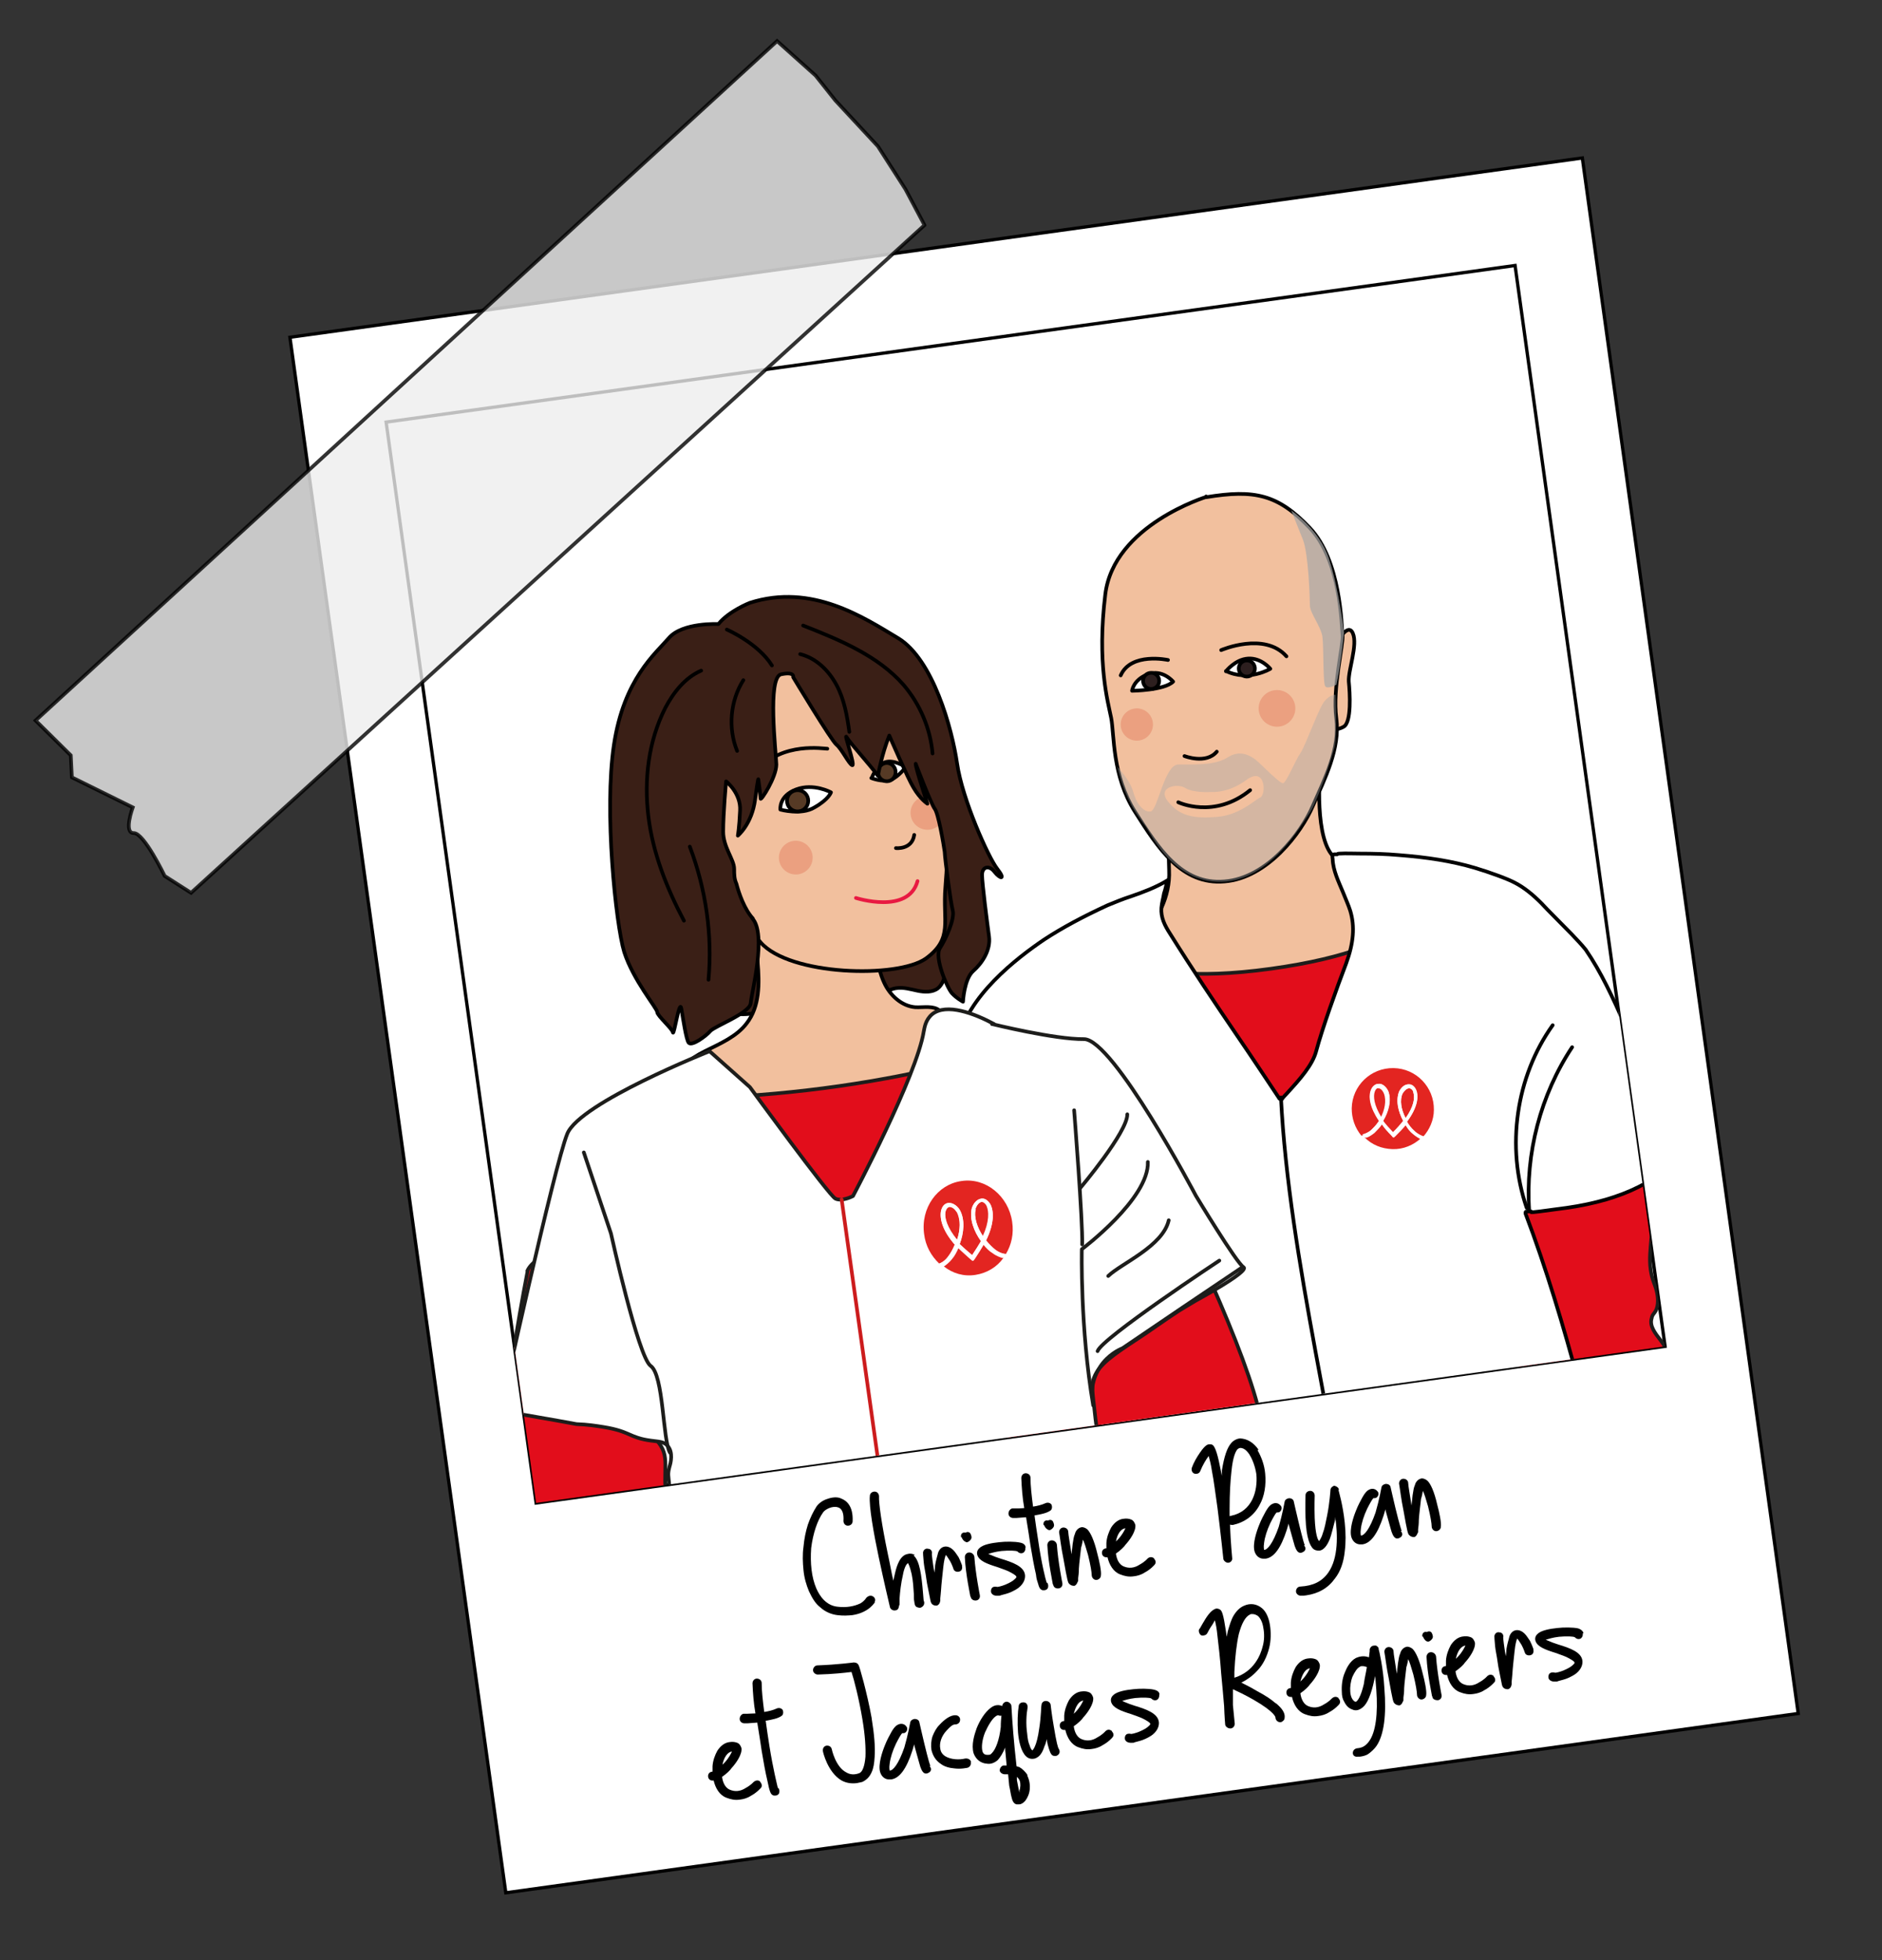 <?xml version="1.0" encoding="UTF-8"?>
<svg id="Calque_1" xmlns="http://www.w3.org/2000/svg" version="1.1" xmlns:xlink="http://www.w3.org/1999/xlink" viewBox="0 0 513.2 534.6">
  <rect x="0" y="0" width="513.2" height="534.6" fill="#333333" stroke="none"/>
  <!-- Generator: Adobe Illustrator 29.3.1, SVG Export Plug-In . SVG Version: 2.1.0 Build 151)  -->
  <defs>
    <style>
      .st0 {
        opacity: .7;
      }

      .st0, .st1, .st2, .st3 {
        isolation: isolate;
      }

      .st0, .st3 {
        fill: #a8a8a8;
      }

      .st4 {
        stroke: #e81a42;
      }

      .st4, .st5, .st6, .st7, .st8, .st9, .st10, .st11, .st12, .st13, .st14 {
        stroke-linecap: round;
        stroke-linejoin: round;
      }

      .st4, .st6, .st15, .st16, .st8, .st11 {
        fill: none;
      }

      .st5 {
        fill: #2d1f1f;
      }

      .st5, .st17, .st16, .st7, .st1, .st8, .st10, .st18, .st12, .st13 {
        stroke: #000;
      }

      .st19, .st17, .st7, .st9, .st18 {
        fill: #fff;
      }

      .st6, .st9, .st14 {
        stroke: #1d1d1b;
      }

      .st17, .st1 {
        stroke-miterlimit: 10;
      }

      .st16, .st18 {
        stroke-miterlimit: 10;
        stroke-width: .9px;
      }

      .st1 {
        fill: #ededed;
        opacity: .8;
      }

      .st10 {
        fill: #563a25;
      }

      .st2 {
        fill: #e48163;
        opacity: .5;
      }

      .st11 {
        stroke: #cc1c1d;
      }

      .st12 {
        fill: #f2c09e;
      }

      .st13 {
        fill: #3a1f16;
      }

      .st20 {
        clip-path: url(#clippath);
      }

      .st14 {
        fill: #e20d1b;
      }

      .st21 {
        fill: #e32521;
      }

      .st3 {
        opacity: .4;
      }
    </style>
    <clipPath id="clippath">
      <rect class="st15" x="124.4" y="92.2" width="310.8" height="297.6" transform="translate(-30.6 40.9) rotate(-7.9)"/>
    </clipPath>
  </defs>
  <g id="Calque_11" data-name="Calque_1">
    <g id="Calque_12" data-name="Calque_1">
      <g id="Calque_13" data-name="Calque_1">
        <g id="Calque_14" data-name="Calque_1">
          <g id="Calque_15" data-name="Calque_1">
            <g>
              <rect class="st18" x="106.9" y="65.3" width="355.8" height="428.3" transform="translate(-35.8 42) rotate(-7.9)"/>
              <rect class="st16" x="124.4" y="92.2" width="310.8" height="297.6" transform="translate(-30.6 40.9) rotate(-7.9)"/>
            </g>
            <path class="st1" d="M252.1,61.4L52.1,243.5l-7.2-4.6s-5.6-11.7-8.4-11.7c-2.9.1-.3-7-.3-7l-16.6-8.2-.3-6-9.6-9.5L211.9,11.2l10.5,9.4,5.4,6.8,11.6,12.5,7.5,11.7,5.2,9.8Z"/>
          </g>
        </g>
      </g>
    </g>
    <g class="st20">
      <g id="Paul">
        <g>
          <g>
            <g>
              <path class="st12" d="M360.1,208.2s-1.9,18.4,2.9,24.7c4.8,6.2,23.6,10.5,23.6,10.5,0,0,5.9,12.4.6,21.1-5.2,8.7-44,41.6-56.6,23-12.5-18.5-26.6-25.6-26.6-25.6,0,0,15.5-9.7,14.8-24.6-.5-14.9-.3-28.4-.3-28.4l41.6-.6h0Z"/>
              <g>
                <path class="st12" d="M364.3,175.7s3.2-6.2,4.6-3c1.4,3.2-1.3,10.1-1.1,13.2.3,3,.8,11.1-1.4,12.3-2.2,1.3-4,.3-4,.3l1.7-22.7h.1Z"/>
                <path class="st12" d="M329,135.5s-25.3,7.7-27.6,26.6c-2.3,18.8.7,29.2,1.6,33.7.9,4.6.2,15.7,6.5,25.6,6.3,9.9,12.7,20,24.4,19,11.7-.9,21-13.3,24.1-20.6,3.2-7.3,7.5-15.6,6.4-23.9s2-20.2,1.7-22.7c-.3-2.5-.4-20.3-9-29.3s-14.9-10.5-28.2-8.3v-.2Z"/>
                <path class="st8" d="M323,206.2s5.9,2.3,8.8-1.2"/>
                <path class="st8" d="M321.3,218.8s9.8,4.7,19.6-3.3"/>
                <path class="st8" d="M333,177.3s11.8-5.1,17.8,1.7"/>
                <path class="st8" d="M318.5,180s-10.1-2.2-12.9,4.2"/>
                <path class="st7" d="M334.3,183.1s2.5-3.3,6.1-3.5,6,2.8,6,2.8c0,0-5.9,3.6-12.1.6h0Z"/>
                <path class="st7" d="M319.9,185.9s-2.9-3.5-6.9-2-4.3,4.5-4.3,4.5c0,0,8.8-.1,11.2-2.5Z"/>
                <circle class="st5" cx="340.1" cy="182.1" r="2.2" transform="translate(-21.9 48.7) rotate(-7.9)"/>
                <circle class="st5" cx="313.9" cy="185.7" r="2.2"/>
                <circle class="st2" cx="310" cy="197.6" r="4.4"/>
                <circle class="st2" cx="348.3" cy="193" r="5" transform="translate(-23.3 49.9) rotate(-7.9)"/>
                <path class="st3" d="M364.1,189.5s-1.3-.2-2.9,1.7-5.2,12.2-6.6,14.2c-1.4,2-3.8,8-4.7,8.2s-6.1-5.3-7.5-6.4c-1.6-1.2-4.3-2.8-7.7-.6s-9.6,1.9-13.3,1.9c-3.8-.2-5.7,12.4-7.6,12.8-2.1.3-4-2.3-4.8-5.4-.9-3.2-4.3-6.8-4.3-6.8,2.1,9.4,6.2,14.3,7.6,16.2,1.5,1.9,7.4,15.5,20.8,15.2,13.4-.3,22-16,23.9-18.6,1.9-2.5,6.1-14.7,6.9-18.1.8-3.2.3-14.1.3-14.1v-.3ZM343.6,217.5c-1.7.9-5.8,4.9-11.9,5.3-6.3.5-10.1-.3-13.2-4.2s2.5-5.1,4.7-3.7,6.9,1.1,6.9,1.1h.6c1.4,0,5-.2,9.2-3.3,5.2-3.8,5.4,3.9,3.8,4.8Z"/>
                <path class="st0" d="M364.3,186.8s-2.2,1.2-2.9.4c-.7-.7-.4-10.9-.8-13.6s-3.4-6.5-3.4-8.4-.4-14.2-1.9-18c-1.5-3.7-3.2-8-3.2-8,0,0,7.6,5,10.3,13.2,2.7,8.2,4.1,20.1,4.1,20.1,0,0-.6,5.7-1,8-.3,2.8-1.1,6.3-1.1,6.3h0Z"/>
              </g>
            </g>
            <g>
              <path class="st14" d="M448.8,323.1c.8,4.8,1.6,9.7,1.5,14.5-.2,2.8-.6,5.7-.2,8.6s1.1,3.8,1.6,5.7c.5,1.9.6,4.1-.2,5.6-.3.6-1,1.1-1.1,2-.7,2.1,1,4.2,2.4,6,1.9,2.4,3.2,5.6,2.7,8.6-.4,2.9-2.6,5.3-1.7,8.1.3,1.1,1,2.1.7,3-.3.9-1.1,1-1.8,1.4-1.2.7-1.7,2.6-1.6,4.4.2,1.8.9,3.4,1.6,5.1.2.5.4,1.2.4,1.9,0,1-.8,1.6-1.2,2.4-.9,1.4-1.1,3.2-1.3,5.1-1.2,10.7-3.8,21-7.7,30.3-3.5-30.2-41.9-73.1-44.4-103.5-.3-4.2,17.5-3.6,18.6-7.4.7-2.2,7.6.9,8.9-.8,5.1-7,12.4-6.8,23.2-.7l-.3-.2Z"/>
              <path class="st14" d="M258.8,354c1.4,4.7,2.7,9.4,5.1,13.7,1.3,2.5,3.1,4.9,3.9,7.6.5,1.9.5,3.9,1.1,5.7.3,1.9,1.2,3.9,2.7,5,.6.5,1.4.7,1.9,1.3,1.5,1.5.9,4.2.5,6.4-.6,2.9-.4,6.5,1.2,8.9,1.7,2.3,4.6,3.7,5.1,6.6.2,1.1,0,2.2.7,3,.6.6,1.5.4,2.2.4,1.4,0,2.7,1.6,3.4,3.3.6,1.6.8,3.4.9,5.2,0,.7.2,1.2.4,1.9.5.9,1.4,1.1,2.2,1.5,1.4.8,2.4,2.5,3.4,4,5.8,9.2,12.6,17.2,20.3,23.8-10.2-28.7,5.4-84.2-5.7-112.6-1.5-4-17.2,4.5-20,1.7-1.6-1.7-6.4,4.1-8.3,3.1-7.6-4-14.1-.6-21.1,9.5l.3-.2Z"/>
              <path class="st14" d="M298.1,255.1s5.2,15.1,48.5,9.1c43.3-6,41.6-20.3,41.6-20.3l-34.6,88-55.6-76.7h0Z"/>
              <path class="st17" d="M382.4,521.7c-17.5,2.4-35.1,2.1-52.2-.9-6.6-1.2-14-3.1-18.6-8.5-1.5-4.8-2.8-10-4-15.3-4.3-21.1-4.9-43-5.4-64.2v-4.5c-.4-11.6-.7-22.9-1.8-34.4l-.4-2.9c-.7-10-1.7-21.4-5.3-30.7,0-.1-.2-.3-.3-.4h-.3q-.1,0-.3,0c-1.7,1.2-4.2,2-7.5,2.4h0c-3.4.5-7.1.4-10,.4-6.3,0-12.3-.9-18.1-2.8-.6-.2-1.2-.4-1.5-.8-.2-.4-.3-.8-.2-1.5l-.6-15.3c-.2-4.5-.4-9.1-.2-13.6.3-7.9,1.5-16.1,2.6-22.5.5-3.3.9-6.7,1.3-10,.4-4.1.9-8.4,1.7-12.3,2.4-12.1,15.8-22.5,23.5-27.7,4.9-3.2,10.5-6.2,17.2-9.3,2-.8,4.1-1.7,6.3-2.4,3.5-1.2,6.9-2.5,9.9-4.3-.1,1.1-.4,2.3-.8,3.5-.2,1.3-.6,2.5-.7,3.9-.2,2.6.9,4.8,2.4,7.1,6,9.6,12.3,19,18.5,28.1,3.7,5.4,7.4,11,11.2,16.7,0,.1.2.3.5.2h.3c.5-.7,1.1-1.2,1.6-1.8,3.2-3.5,6.7-7.4,7.7-11.2,1.7-6.3,5.5-16.9,8.2-24,2-5.5,2.4-10,1.1-14.3-.5-1.6-1.3-3.3-2-5.1-1.2-2.9-2.7-5.9-2.8-9-.2-1.2.1-1.3.4-1.3h.8c.3-.2.4-.2.7-.2,1.8-.1,3.6,0,5.5,0,3.8,0,7.2.1,10.6.4,7.7.6,14.4,1.6,20.8,3.5,2,.6,4.1,1.3,6,2s4.4,1.6,6.7,3.1c2.6,1.7,4.9,3.9,7,6.2l6.7,6.8c1.3,1.4,2.6,2.7,3.8,4.2,4.2,6.1,7.4,13.1,10.5,20.1,1.2,2.5,2.2,5,3.4,7.4l1.2,2.6c3.8,8,7.7,16.3,11.8,24.3-6,8.4-16.7,13.8-32,16-15.3,2.1-7,.8-10.9,1h0c-.1,0-.3,0-.4.2,0,0,0,.3,0,.4,11.1,29.3,19.3,64.2,26.6,95.2l1,4.5c2.1,8.8,4,17.8,5.9,26.5v.3c2.5,11.6,5.1,23.6,5.4,35.6-21,15.1-46.2,25-72.9,28.7l.3-.2Z"/>
              <path class="st8" d="M283.7,304.3c1.1,8,9.1,12.9,13.1,19.8,3.7,6.5,3.8,14.5,3.8,22.1"/>
              <path class="st8" d="M294.9,314.2c3.8,4.2,6.8,9.3,8.3,15,1.5,5.7,1.1,11.8-1.7,16.8"/>
              <path class="st8" d="M423.4,279.6c-10,14-12.8,33.2-7.1,49.8"/>
              <path class="st8" d="M428.7,285.6c-8.6,13-12.8,29-11.7,44.7"/>
              <path class="st8" d="M349.3,299.3c2.2,44,15.9,94.7,21.1,138.5,2.3,19.6,3.5,39.4,8.4,58.4,2.1,8.3,4.9,16.3,5.7,24.7"/>
              <path class="st8" d="M295.5,348.2c1.7-.2,3.3-.5,5-.7s.7,0,1.1-.4.5-.6.3-1"/>
            </g>
          </g>
          <g id="Logo_Médiprix_2022_réseaux_sociaux">
            <g>
              <path class="st19" d="M392.4,302.6c-.2,6.8-5.7,12.2-12.6,12.1-6.8-.2-12.2-5.7-12.1-12.6.2-6.8,5.7-12.2,12.6-12.1,6.8.2,12.2,5.7,12.1,12.6"/>
              <path class="st21" d="M385.4,297.9c0-.7-.6-1-1.1-1.1-.6,0-1.3.5-1.8,1.4-.9,1.9-.4,4.4.8,6.8,2.2-3.1,2.6-5.6,2.1-7"/>
              <path class="st21" d="M383.1,306.8c-.8,1-1.8,2.1-2.9,3.1l-.4.3-.3-.4c-1.1-1.1-2.1-2.2-2.8-3.3-.7.9-1.3,1.7-2.1,2.4-.9.7-1.7,1.1-2.5,1.3,2,2,4.6,3.1,7.6,3.2s5.7-1.1,7.7-2.9c-.7-.3-1.5-.8-2.3-1.5-.6-.6-1.3-1.5-2-2.4"/>
              <path class="st21" d="M377.6,298.2c-.4-.9-1-1.4-1.6-1.5s0,0,0,0c-.6,0-.9.4-1.1,1-.5,1.3-.2,3.8,1.8,7,1.2-2.3,1.9-4.7,1-6.7"/>
              <path class="st21" d="M376,305.7c-2.5-3.7-2.9-6.6-2.2-8.4.4-1,1.2-1.7,2-1.7,1.1-.2,2.1.7,2.7,2h0c1.1,2.5,0,5.6-1.4,8.1.7,1,1.5,2,2.7,3.1,1.1-1,2-2.1,2.8-3.1-1.3-2.5-2-5.6-1.1-8h0c.7-1.4,1.7-2.1,2.8-1.9.8,0,1.6.8,1.9,1.8.7,1.7.1,4.8-2.6,8.4.5.9,1.2,1.8,2,2.5,1,.8,1.9,1.3,2.5,1.5,1.7-1.9,2.9-4.5,2.9-7.3.1-6.2-4.8-11.3-11-11.4s-11.3,4.8-11.4,11c0,2.8.9,5.3,2.6,7.4.7,0,1.6-.5,2.5-1.3.7-.7,1.5-1.5,2.1-2.4"/>
              <path class="st19" d="M388.2,309.9c-.6-.2-1.6-.6-2.5-1.5-.8-.7-1.5-1.6-2-2.5,2.7-3.6,3.2-6.5,2.6-8.4-.4-1.1-1.1-1.7-1.9-1.8-1-.1-2,.6-2.8,1.9h0c-1.1,2.5-.4,5.5,1.1,8.1-.7.9-1.7,1.9-2.8,3.1-1-1.1-2-2.1-2.7-3.1,1.5-2.5,2.3-5.5,1.4-8.1h0c-.6-1.3-1.7-2.1-2.7-2s-1.7.7-2,1.7c-.7,1.8-.3,4.7,2.2,8.4-.6.9-1.3,1.7-2.1,2.4-.9.8-1.9,1.1-2.5,1.3.2.3.5.6.8.9.7,0,1.6-.6,2.5-1.3.7-.7,1.5-1.5,2.1-2.4.8,1,1.7,2.1,2.8,3.3l.3.4.4-.3c1.1-1.1,2.1-2.1,2.9-3.1.5.9,1.2,1.8,2,2.4.8.7,1.7,1.2,2.3,1.5.2-.3.5-.5.9-.8M376.5,304.8c-2.1-3.2-2.3-5.7-1.8-7,.2-.6.7-1.1,1.1-1h0c.6,0,1.2.5,1.6,1.5.7,1.9.2,4.5-1,6.7M382.5,298.2c.6-.9,1.2-1.4,1.8-1.4.4,0,.9.4,1.1,1.1.5,1.5.1,3.9-2.1,7-1.2-2.2-1.7-4.8-.8-6.8"/>
            </g>
          </g>
        </g>
      </g>
      <g>
        <path class="st13" d="M228.4,272.5c3.2.2,6.6.9,9.7-.2,2.2-.8,4-2.5,6.3-2.8,1.9-.3,3.9.3,5.8.7s4.1.5,5.6-.7c1.3-1.1,1.8-2.9,2.2-4.6,1.8-8,3.6-16.2,3.1-24.4-.3-3.9-1.2-8-4-10.7-2.8-2.8-7-3.6-11-4.1-9.3-1.2-18.8-1.2-28.2-.2-6,.6-12.5,1.9-16.8,6.1-3.1,3-4.8,7.1-5.8,11.2-2.3,8.9-2,18.2.4,27.1s1.1,5.4,3.8,6.3c3.8,1.2,9.3-.5,13-1.3s10.5-2.5,16-2.3Z"/>
        <path class="st14" d="M143.9,346.5c-6.2,32-10.8,69.4-6.4,76.7,1.1,1.7,25.9-6.3,27.8-6.1.8,0,1.7-.2,2.4-.6,4-1.5,8-3.4,11.6-5.5.8-.4,1.6-.9,1.9-1.7.5-.8.5-1.7.3-2.6-.6-8.2,1.7-10.6-4.5-15.9-6.2-5.3,22.9-59.4,19.1-59.3-2.1,0-47.8,5-52.3,15.1h.1Z"/>
        <path class="st14" d="M317,321.8c14.7,29.1,29.4,63.8,27.1,72-.6,1.9-26.6,1-28.4,1.7-.8.3-1.7.2-2.5,0-4.3-.4-8.6-1.1-12.6-2.2-.9-.2-1.7-.5-2.3-1.1-.6-.6-.9-1.6-1-2.4-1.7-8-4.6-9.7,0-16.5,1.6-2.6-38.2-50.9-34.6-51.9,2-.6,47.4-8.3,54.5.3h-.1Z"/>
        <g>
          <g>
            <path class="st12" d="M196.5,318.2c.9.6,2,1,3,1.3,7.6,3,16.1,2.9,24,1.1,8.7-1.9,16.9-5.6,24-10.9,2.5-1.9,4.9-4.1,6.6-6.7,2-2.9,2.9-6.4,3.7-9.8,1.2-5.2,2.3-11-.2-15.8-.4-.6-.7-1.3-1.4-1.8-1.7-1.4-4.3-.8-6.6-.9-3.7-.3-6.9-3.2-8.5-6.7-2.2-4.7-1.9-9.3-2.1-14.3-.4-4.7-.9-9.3-1.1-13.9-5.8,5.4-13.4,8.7-21,9.1-2.5,0-9.2-1.2-10.9,1.1s.4,9.6.6,12.4c.5,5.8.6,12.1-3,16.7-2.7,3.6-7.2,5.5-11.4,7.6s-8.3,5.2-9.2,9.7c-.4,1.9-.2,3.8.2,5.7,1.7,6.9,6.8,12.5,13.2,15.8h.2Z"/>
            <g>
              <path class="st12" d="M216.3,179.9s-18.2,9.1-20.3,29.6c-1.9,20.6,3.5,38.4,11.4,47.5,7.9,9.1,37.4,9.9,45.1,4.4,7.5-5.5,4.5-10.2,5.3-19.5.8-9.4,1.1-25-2.1-31.1-3.2-6.1-5.4-32.4-39.5-30.8h.1Z"/>
              <path class="st8" d="M244.3,231.3s4.4.5,5-3.6"/>
              <path class="st4" d="M233.4,244.9s14.3,4.6,16.8-4.6"/>
              <path class="st8" d="M225.6,204.2c-1,0-12.2-1.9-18.8,5.7"/>
              <path class="st8" d="M236.8,201.1s6-3.9,10.8-2.9"/>
              <path class="st7" d="M226.6,216.1s-4.7-2.6-9.5-.8c-4.8,1.8-4.3,5.5-4.3,5.5,0,0,5.7,1.6,9.3-.6,3.9-2.2,4.5-4.1,4.5-4.1Z"/>
              <path class="st7" d="M237.7,212.2s1.2-3.4,3.6-4.3,5.7,1.3,5.7,1.3c0,0-1.9,2.6-4.1,3.5-2.3.7-5.3-.5-5.3-.5h.1Z"/>
              <circle class="st10" cx="217.5" cy="218.4" r="2.9"/>
              <ellipse class="st10" cx="241.9" cy="210.4" rx="2.4" ry="2.5" transform="translate(-1.9 2.3) rotate(-.5)"/>
              <circle class="st2" cx="217" cy="233.9" r="4.6"/>
              <circle class="st2" cx="252.9" cy="221.7" r="4.6"/>
              <path class="st13" d="M205.1,250.4c4.1,4.3-.2,20.5-.4,23.2s-9.9,6.3-11,7.6-5,4.2-5.9,3.2c-.7-.9-1.5-6.4-2-9.3-.5-2.9-2,7.4-2.3,6.5-.1-1-4.3-4.6-4.3-5.6s-6.5-8.6-9-16.4c-2.3-7.7-5.5-38.4-2.8-56.4,2.7-18,11.3-24.9,15-29.2s13.5-3.8,13.5-3.8c2.9-3.6,8.6-5.8,8.6-5.8,16.9-5.4,31,4,40.5,9.7,9.4,5.8,14.6,24.5,16,34.2s8.5,25.5,10.9,28.6c2.5,3.2.8,2.8-.7.9-1.4-1.9-3.4-1.5-3.4.8s1.4,13.1,1.9,16.8c.5,3.7-1.9,7.3-4.3,9.4-2.5,2.2-2.8,8.4-2.8,8.4,0,0-1.7-.9-3-2.3s-4.9-9.8-3.3-12.3,4.1-7.9,3.5-10.3-2.1-13.7-2.2-16c-.3-2.1-1.7-10.4-2.7-11.7s-5.2-12.3-5.2-12.3c-.1,1,3.2,10.9,3.2,10.9,0,0-2-1.3-3.8-4.4-1.4-2.2-6.6-14.2-6.6-14.2-2.1,5.2-3.1,11-3.1,11-2.2-3.1-7.5-8.8-8.5-10.5s2.4,7.8,1.5,7.6c-.9-.3-2.9-4.5-4.3-5.6s-11.8-18.4-11.8-18.4c0,0,.5-1.6-3.3-.8s-1.4,21.1-1.3,24.6c0,3.5-4.3,10.1-4.3,9.3s-.6-5.2-.6-5.2c0,0,0-1.3-.9,5.5-.9,6.7-4.7,9.8-4.7,9.8,0,0,.4-2.2.6-6.8.3-4.8-3.8-8-3.8-8,0,0-.8,8.7-.8,13.7,0,4.3,3,7.6,3,10.2,0,1.4,0,2.7.6,4,.7,2.7,2.2,7,4.5,9.5h0Z"/>
              <path class="st8" d="M198.2,171.7s8.5,3.7,12.3,9.8"/>
              <path class="st8" d="M202.7,185.5c-3.6,5.7-4.2,13.1-1.7,19.3"/>
              <path class="st8" d="M191.2,182.9c-4.4,1.9-7.6,6-9.8,10.2-4.6,9.1-5.8,19.5-4.6,29.5s5,19.6,9.7,28.5"/>
              <path class="st8" d="M188.1,230.9c4.4,11.6,6.2,24.1,5.1,36.3"/>
              <path class="st8" d="M218.2,178.4c4.4,1.1,7.8,4.5,9.9,8.4s2.9,8.4,3.5,12.8"/>
              <path class="st8" d="M219,170.6c9.9,3.9,20.4,8.2,27.4,16.2,4.5,5.3,7.3,11.9,7.9,18.7"/>
            </g>
          </g>
          <path class="st14" d="M275.7,286c5.1,17.5,6.4,36.1,3.8,54.2-.6,4-1.5,8.2-4,11.5-2.7,3.6-7.1,5.8-11.2,7.3-14.6,5.7-30.7,7.5-46.4,6.5-8.8-.6-17.7-2.3-25.4-6.8-13-7.6-20.3-22.6-22.9-37.4-1.2-6.4-2.7-19.7,5.4-21.8,8.1-2.1,10.1.1,14.3,0,6-.1,11.9-.4,17.8-.9,23.2-1.8,46.3-6,68.5-12.6h0Z"/>
        </g>
        <g>
          <path class="st9" d="M270.6,279.3s17,4.2,25,4.1c8,0,30.5,42.7,30.5,42.7,0,0,11.1,18.4,13,19.5,1.8,1.1-13,9.1-13,9.1l-4.5,2.7c-4.9,3.2-8.4,5.8-10.9,7.4-7.3,4.8-11,7.3-12.4,11-.5,1.3-.6,2.6,0,7.4,1.1,10.8,2.6,16.5,2.6,16.5,5,18.9,10.3,41.9,10.4,42.2l3.9,2-1.3,6.5s14,40.3,12.7,41.9c-1.3,1.6-1.3,11.8-.3,13.2,1.1,1.5-2.2,2-4.6,2.9-2.4.9,3.4-16.6-1.7-34,0,0,2.8,29.9.6,37.8-2.3,7.8-13.5,7.6-13.5,7.6l-47,4.3s-6.5-33.9-7.4-34c-.9-.2,2,32.3,2,32.3,0,0-31.2,23.4-64.1,13.8l-1.6-2.4s-5.8,1.7-5.8-8.6c0,0,3-4.4-.2-11.3-3.2-7-2.2-4.9-2.2-4.9,0,0-1.4,12.4.6,14.2,2,2,3.6,11.7-3.5,1.3,0,0-.8-24.2.2-26.5.9-1.8-.3-9.2-1-18.9-.7-9.9-1.7-18.4-2.5-25,.5-.6,1-1.7,1.7-2.9.2-.5.6-1.1.9-1.8,3.3-7.6,4.8-26.6,4.8-26.6,1.7-22-.6-18.4.6-22.9.3-.9,1-3.8-.5-5.5-1-1.3-2.6-1.2-4.6-1.5-6-.8-5.5-2.5-12.9-3.7-1.9-.3-4.3-.7-7.4-.8-6.9-1.3-13.8-2.4-20.7-3.7,0,0,14.7-67,18.2-75.5s38.8-22.5,38.8-22.5l11,9.8s21.5,29.5,23.3,30.4,4.8-.7,4.8-.7c0,0,17.3-32.6,19.3-44.9.2-.9.4-3.1,2.3-4.7,3.9-3.1,11.5-.2,16.9,2.7h-.6Z"/>
          <path class="st6" d="M159.2,314.3l7.4,22.1s7.4,33.6,10.8,36.1c3.6,2.4,3.3,20.4,5.3,23.7"/>
          <path class="st6" d="M292.9,302.8s2.4,30.5,2.2,36.6"/>
          <path class="st6" d="M294.5,324.1s13-15.4,12.9-20.2"/>
          <path class="st6" d="M313,316.9c.4,10-18,23.8-18,23.8,0,0-.5,21.4,3.1,42.6"/>
          <path class="st6" d="M302.2,348c3.5-3.4,14.9-8.1,16.5-15.2"/>
          <path class="st6" d="M297.8,379.2c.1-1.3.4-3.8,2.3-6.6,2.1-3.1,5-4.5,6-4.9,10.9-7.4,21.8-14.8,32.7-22.1"/>
          <path class="st6" d="M332.5,343.8s-32.1,21.2-33.2,24.7"/>
          <g>
            <path class="st21" d="M269.1,328.9c-.4-.6-.9-1.1-1.4-1.1s-1.3.7-1.7,1.9c-.5,2.3.4,5.1,2,7.4,1.8-3.9,1.7-6.8,1-8.3"/>
            <path class="st21" d="M268.3,339.4c-.7,1.2-1.6,2.6-2.5,4l-.4.5-.5-.4c-1.4-1.1-2.5-2.2-3.5-3.2-.5,1.2-1.1,2.3-1.8,3.1-.7.9-1.6,1.6-2.2,2,2.4,1.9,5.4,2.8,8.6,2.3s5.9-2.2,7.6-4.6c-.7-.2-1.8-.6-2.7-1.3-.8-.6-1.7-1.4-2.6-2.4"/>
            <path class="st21" d="M260.9,330.4c-.7-.9-1.3-1.5-2-1.4s0,0,0,0c-.6,0-.9.5-1.1,1.4-.3,1.7.5,4.4,3.2,7.7.9-2.8,1-5.8,0-7.7"/>
            <path class="st21" d="M260.4,339.5c-3.3-3.7-4.2-7-3.8-9.2.3-1.2,1-2.1,1.9-2.2s2.3.4,3.2,1.8h0c1.5,2.7,1.2,6.3,0,9.4,1,1,2,2,3.4,3,.9-1.4,1.7-2.6,2.4-3.8-1.9-2.7-3.2-6-2.5-8.9h0c.5-1.6,1.5-2.6,2.6-2.7s1.9.6,2.5,1.6c1,2,1,5.3-1.2,9.8.8,1,1.7,1.9,2.6,2.6,1.1.8,2.3,1.1,2.8,1.1,1.5-2.5,2.2-5.5,1.7-8.8-1-7-7.2-12.1-13.8-11.1-6.6.9-11.2,7.4-10.2,14.5.4,3.2,1.9,5.9,4.1,8,.7-.2,1.6-.8,2.4-1.9.7-.9,1.3-2,1.8-3.2"/>
            <path class="st19" d="M274.3,342c-.7,0-1.7-.3-2.8-1.1-.9-.7-1.8-1.6-2.6-2.6,2.2-4.5,2.1-7.9,1.2-9.8-.6-1-1.5-1.8-2.5-1.6s-2.1,1-2.6,2.6h0c-.7,3,.6,6.4,2.5,9-.7,1.2-1.5,2.5-2.4,3.8-1.3-1.1-2.4-2.1-3.4-3,1.1-3.1,1.5-6.7,0-9.3h0c-.9-1.4-2.1-2.1-3.2-1.9s-1.7,1.1-1.9,2.2c-.4,2.2.5,5.4,3.8,9.2-.5,1.2-1.1,2.3-1.8,3.2-.8,1.1-1.9,1.7-2.4,1.9.3.2.6.6,1,.8.6-.4,1.5-1.1,2.2-2,.6-.8,1.3-1.9,1.8-3.1,1,1,2.3,2.1,3.5,3.2l.5.4.4-.5c1.1-1.4,1.9-2.8,2.5-4,.8,1,1.7,1.9,2.6,2.4.9.7,2,1.1,2.7,1.3.2-.3.5-.6.7-1.1M261,338.3c-2.8-3.3-3.5-6.1-3.2-7.7.2-.7.5-1.3,1.1-1.4h0c.7,0,1.3.4,2,1.4,1.1,2.1,1,5.1,0,7.7M266,329.7c.4-1.2,1-1.8,1.7-1.9s1,.3,1.4,1.1c.8,1.6.8,4.4-1,8.3-1.6-2.4-2.6-5.3-2-7.4"/>
          </g>
          <line class="st11" x1="229.5" y1="327.1" x2="252.3" y2="490.2"/>
        </g>
      </g>
    </g>
  </g>
  <g>
    <path d="M238.7,436.8c-.1.1-1.6,3-6.3,3.7-1.2.1-2.4.2-4,0-1.7-.2-3.4-.9-4.8-2.2-1.3-1-2.2-2.6-3-4.3-.7-1.7-1.3-3.6-1.5-5.8-.2-2-.3-4.2,0-6.3.2-2.2.6-4.2,1.2-6.1.7-2,1.5-3.6,2.4-5,.6-.8,1.6-1.6,2.9-2,1.4-.5,2.8-.6,3.8-.1,1.3.5,3.3,1.9,3.1,6.2,0,.7-.6,1.2-1.3,1.2s-1.2-.6-1.2-1.3c.1-1.5-.1-3.3-1.5-3.7-1.4-.5-3.4.5-4,1.3-1.6,2.2-2.8,5.8-3.3,9.8-.3,4.1.1,8,1.4,11,.9,2.1,2.7,4.7,5.8,5,2.4.3,4.5-.1,6.2-.9,1.2-.7,1.6-1.5,1.6-1.5,1.4-1.5,3.1.2,2.2,1.2Z"/>
    <path d="M249.1,424.2c1.7,1.4,2.2,5.5,2.6,10.3.1.8.1,1.7.2,2.1.2.3.2.9-.1,1.3s-.6.5-.9.6c-.3,0-.6-.1-.9-.2-.6-.3-.6-1-.7-1.6-.1-.5-.1-1-.1-1.9-.1-1.5-.2-3.6-.6-5.5-.5-2.2-.9-2.8-1-3-.1.1-.3.2-.6.7-.3.6-.6,1.4-.8,2.6-.5,2.1-.8,4.7-.9,6.4v1.6c-.1.2-.1.3-.2.6-.1.9-.8,1-1,1-.5.1-1.2-.2-1.4-.8-.2-.8-1.7-7.2-3.1-13.8-1.3-6.1-2.7-13.9-2.4-16.6,0-.7.6-1.2,1.3-1.2s1.2.6,1.2,1.3c-.1,1.7.7,7.6,2.4,15.7.6,2.7,1,5.2,1.5,7.3l.5-2.2c.5-2.1,1.4-4.8,3.5-5.1.7-.2,1.4,0,1.9.3Z"/>
    <path d="M262.3,427c.2.7,0,1.4-.7,1.6-.6.2-1.4,0-1.6-.7,0,0-.3-1-.9-2.1-.6-.9-.9-1.5-1.2-1.7-.2.5-.5,1.5-.7,3.5s-.5,4.4-.6,6.2c-.1.8-.1,1.5-.2,2.1v.7c-.1.7-.5,1.2-1,1.3h-.1c-.3,0-.8-.1-1-.3-.3-.2-.5-.6-.6-1.2l-.3-1.5c-.2-1.2-.6-2.7-.8-4.3-.2-1.6-.6-3.3-.7-4.4-.2-2-.2-2.6-.2-2.8.1-.7.7-1.2,1.4-1,.7,0,1.2.7,1,1.4,0,.3.2,2.2.7,5.1.1-.7.2-1.4.2-2,.2-1.3.5-2.2.7-3,.1-.6.6-1.9,1.9-2.1.8-.1,1.6.2,2.4,1,.5.5.9,1.2,1.4,1.9.5,1,1,2.4,1,2.4Z"/>
    <path d="M262.1,419.3c-.2-.6.1-1.2.6-1.3.2-.1.3,0,.6,0,.5-.3,1-.2,1.3.2.3.6.5,1.2.1,1.7-.2.3-.6.6-.9.7h-.3c-.2-.1-.9-.3-1.3-1.4ZM264.6,435.4c0-.2-1.3-6.1-1.5-10.7,0-.7.5-1.3,1.2-1.3s1.3.5,1.4,1.2c.3,4.5,1.5,10.5,1.5,10.5.1.7-.3,1.3-1,1.4h0c-.7.1-1.4-.3-1.5-1Z"/>
    <path d="M279.6,422.1c.1.7-.3,1.4-.9,1.5-.5.1-.9-.1-1.3-.5-.5-.2-2.1-.3-4.3-.1-1.7.2-3,.6-3.6.8l.7.3c.7.3,1.7.7,2.7,1,3.3,1,6.3,2.1,6.6,4.4.1.8-.1,2.2-1.7,3.5-1.2.9-2.7,1.5-3.5,1.7-.6.2-1.3.3-1.7.5h-.2c-.3,0-1.6.2-2.1-.8-.2-.6,0-1.4.6-1.6.3-.1.8-.1,1,0,.3,0,1.2-.2,2.2-.6,1.2-.5,2.1-1,2.7-1.6s.3-.5.3-.7c0,0-.1-.3-1.4-1-1-.6-2.4-1-3.7-1.5-2.9-.9-5-1.7-5.5-3.3-.2-.7,0-1.4.6-1.9,1-1,3.5-1.4,5.4-1.6,1.7-.2,4.2-.2,5.6.1,1.2.2,1.5.8,1.6,1.3Z"/>
    <path d="M285.6,431.7c.2.3.3.7.2,1.2-.1.5-.6.8-1,.8h-.5c-.8-.2-1-1-1.2-1.7-.2-.6-.5-1.4-.6-2.6-.5-2.1-1-4.9-1.5-7.9-.2-1.6-.7-4.5-1.2-7.7l-2.7.2h-.8c-.7,0-1.3-.5-1.3-1.2s.5-1.3,1-1.4h.9c.6,0,1.4,0,2.4-.1-.5-2.8-.7-5.7-.8-8.2,0-.7.5-1.3,1.2-1.3s1.3.5,1.3,1.2c0,2.1.3,4.8.7,7.9,1.3-.2,2.4-.5,3.3-.9.6-.3,1.3-.2,1.7.3.3.6.2,1.4-.3,1.7-1,.7-2.6,1-4.3,1.3.3,2.1.6,4.4,1,6.8.9,6.3,2,10.6,2.3,11.5Z"/>
    <path d="M284.6,416c-.2-.6.1-1.2.6-1.3.2-.1.3,0,.6,0,.5-.3,1-.2,1.3.2.3.6.5,1.2.1,1.7-.2.3-.6.6-.9.7h-.3c-.2-.1-.9-.3-1.3-1.4ZM287.1,432.1c0-.2-1.3-6.1-1.5-10.7,0-.7.5-1.3,1.2-1.3s1.3.5,1.4,1.2c.3,4.5,1.5,10.5,1.5,10.5.1.7-.3,1.3-1,1.4h0c-.8.1-1.4-.3-1.5-1Z"/>
    <path d="M299.2,423.6c.6,2.2,1.2,5.1,1,6.1,0,.7-.7,1.2-1.3,1.2s-1.2-.6-1.2-1.3-.3-2.7-1-5.5c-.6-2.1-1-3.4-1.4-4.2-.1.5-.2,1.3-.5,2.2-.2,1.9-.5,4-.6,5.7,0,1-.1,2-.2,2.6v.8c-.2.2-.3,1-1,1.3h-.2c-.3,0-.8-.1-1.2-.5s-.5-.6-1.6-6.8c-.6-2.8-1-6.3-1.2-7.3,0-.7.5-1.3,1.2-1.3s1.3.5,1.3,1.2.5,3.3.9,6.1l.3-2.8c.2-1.2.3-2.1.6-2.7.1-.5.6-1.7,1.9-1.9.3,0,.9.1,1.5.6.9.9,1.9,3.1,2.7,6.5Z"/>
    <path d="M314.7,425.1c.5.5.6,1.2.1,1.7,0,0-1,1.2-2.7,2.1-.9.6-2,.9-2.9,1-1.3.2-2.4,0-3.7-.5-1.9-.7-3-2.6-3.5-4.7h-.1c-.7.1-1.3-.3-1.4-1s.3-1.3,1-1.4c.1,0,.2,0,.2-.1v-1.4c.1-1.6.7-3.1,1.3-4.2.9-1.4,2.1-2.3,3.5-2.4.7-.1,1.4,0,1.9.2.6.2,1,.8,1.2,1.5.2,1.7-1.5,4.1-2.7,5.4-.3.5-1.4,1.6-2.6,2.4.2,1.6.9,3,2.1,3.5,1.4.6,2.9.5,4.4-.5,1.3-.7,2-1.5,2-1.5.5-.6,1.3-.7,1.9-.2ZM304.3,420.4l.6-.6c1.2-1.3,1.7-2.4,2-3-1.2.1-2.2,1.5-2.6,3.6Z"/>
    <path d="M342.9,395.5c1,1.7,1.9,4,2.1,6.4.3,3.1-.2,6.2-1.5,8.5-1.5,2.9-4.1,4.8-7.3,5.5-.2,0-.6,0-.8-.1.2,5.1.6,9,.6,9.1.1.6-.3,1.2-1,1.3h0c-.6.1-1.3-.5-1.4-1,0,0-.7-6.8-1.6-13.9-.6-4.1-1-7.5-1.5-10-.3-2.1-.7-3.4-.9-4.2-.7.9-1.6,2.4-2.3,4.1-.2.6-.9.9-1.6.7-.6-.2-.9-.9-.7-1.6.5-1.4,1.3-2.8,2.2-4.1,1.5-2.2,2.2-2.3,2.6-2.3s.7,0,1,.3,1,1.2,1.9,5.9l.5,2.4v-1.5c.6-3.7,1.4-6.2,2.6-7.5.8-.9,1.9-1.2,2.4-1.2,2,.1,3.7,1.2,5,3.1ZM340.8,396.8c-.5-.7-1.4-2-2.7-1.9h0c-.1,0-.3.1-.6.3-.5.5-1.3,2-1.7,6.1-.3,2.7-.5,6.1-.5,10.1s0,1.4.1,2.1c.1-.1.2-.1.3-.1,5.8-1.2,7.3-6.8,6.9-11.3-.3-2-1-4-1.9-5.4Z"/>
    <path d="M355.6,421.5c.5.5.5,1.2,0,1.6s-1.2.6-1.7.1c-.3-.3-.7-.8-1.2-2.8-.3-1-.7-2.6-1.2-4.3,0-.2-.1-.3-.1-.6l-.5,1.7c-1.6,5-3.5,7.6-5.8,7.9h-.3c-1.3.1-2.3-.7-2.7-2-.6-2.1.6-5.6,1.3-7.3.5-1.3,1.2-2.6,1.7-3.5.9-1.6,1.5-2,2-2.2.7-.3,1.5-.2,2.1.5.5.5.3,1.3-.2,1.7-.2.2-.6.2-.9.2-.3.3-.9,1.3-1.7,2.9-.9,1.9-1.5,3.8-1.7,5.4-.2,1.3,0,1.7,0,1.9h0c.9,0,2.4-1.7,4-6.3,1-3.4,1.6-6.8,1.6-6.8.1-.6.6-.9,1.2-1,.6,0,1.2.3,1.3.9,0,0,.6,2.7,1.3,5.6,1.2,5,1.6,6.2,1.7,6.3Z"/>
    <path d="M365,406.4c0,.1,1.2,4,1.7,8.9.3,2.8.3,5.5,0,7.8-.3,3-1.2,5.5-2.6,7.3-1.9,2.7-4.5,4.2-7.9,4.7-.5.1-.9.1-1.5.1s-1.3-.5-1.3-1.2.5-1.3,1.2-1.3c3.5-.2,5.9-1.4,7.6-3.8,2.8-4,2.6-10.4,1.9-15.2v.7c-.6,2.2-1,4.1-1.5,5.4-.3.7-1.2,2.9-2.8,3.1h-.2c-.5,0-1.2-.1-1.7-.7s-1.7-2.3-1.9-8.3c-.1-3.1,0-5.9,0-6.1,0-.7.6-1.2,1.3-1.2s1.2.6,1.2,1.3c0,0-.1,3,0,6.1.2,4.5.8,5.9,1.2,6.3.1-.2.6-.7,1-2.1.5-1.3.8-2.9,1.2-4.9.7-3.5.9-6.9.9-6.9,0-.6.5-1,1-1.2.6.1,1.2.5,1.3,1Z"/>
    <path d="M382,417.6c.5.5.5,1.2,0,1.6s-1.2.6-1.7.1c-.3-.3-.7-.8-1.2-2.8-.3-1-.7-2.6-1.2-4.3,0-.2-.1-.3-.1-.6l-.5,1.7c-1.6,5-3.5,7.6-5.8,7.9h-.3c-1.3.1-2.3-.7-2.7-2-.6-2.1.6-5.6,1.3-7.3.5-1.3,1.2-2.6,1.7-3.5.9-1.6,1.5-2,2-2.2.7-.3,1.5-.2,2.1.5.5.5.3,1.3-.2,1.7-.2.2-.6.2-.9.2-.3.3-.9,1.3-1.7,2.9-.9,1.9-1.5,3.8-1.7,5.4-.2,1.3,0,1.7,0,1.9h0c.9,0,2.4-1.7,4-6.3,1-3.4,1.6-6.8,1.6-6.8.1-.6.6-.9,1.2-1,.6,0,1.2.3,1.3.9,0,0,.6,2.7,1.3,5.6,1.2,5,1.7,6.2,1.7,6.3Z"/>
    <path d="M391.9,410.3c.6,2.2,1.2,5.1,1,6.1,0,.7-.7,1.2-1.3,1.2s-1.2-.6-1.2-1.3-.3-2.7-1-5.5c-.6-2.1-1-3.4-1.4-4.2-.1.5-.2,1.3-.5,2.2-.2,1.9-.5,4-.6,5.7,0,1-.1,2-.2,2.6v.8c-.2.2-.3,1-1,1.3h-.2c-.3,0-.8-.1-1.2-.5s-.5-.6-1.6-6.8c-.6-2.8-1-6.3-1.2-7.3,0-.7.5-1.3,1.2-1.3s1.3.5,1.3,1.2.5,3.3.9,6.1l.3-2.8c.2-1.2.3-2.1.6-2.7.1-.5.6-1.7,1.9-1.9.3,0,.9.1,1.5.6.9.8,1.9,3,2.7,6.5Z"/>
    <path d="M207.3,486c.5.5.6,1.3.1,1.7,0,0-1,1.2-2.7,2.1-.9.6-2,.9-2.9,1-1.3.2-2.4,0-3.7-.5-1.9-.7-3-2.6-3.5-4.7h-.1c-.7.1-1.3-.3-1.4-1-.1-.7.3-1.3,1-1.4.1,0,.2,0,.2-.1v-1.4c.1-1.6.7-3.1,1.3-4.2.9-1.4,2.1-2.3,3.5-2.4.7-.1,1.4,0,1.9.2.6.2,1,.8,1.2,1.5.2,1.7-1.5,4.1-2.7,5.4-.3.5-1.4,1.6-2.6,2.4.2,1.6.9,3,2.1,3.5,1.4.6,2.9.5,4.4-.5,1.3-.7,2-1.5,2-1.5.6-.6,1.4-.7,1.9-.2ZM197,481.3l.6-.6c1.2-1.3,1.7-2.4,2-3-1.2.1-2.2,1.6-2.6,3.6Z"/>
    <path d="M212.3,487.7c.2.3.3.7.2,1.2s-.6.8-1,.8h-.5c-.8-.2-1-1-1.2-1.7-.2-.6-.3-1.4-.6-2.6-.5-2.1-1-4.9-1.5-7.9-.2-1.6-.7-4.5-1.2-7.7l-2.7.2h-.8c-.7,0-1.3-.5-1.3-1.2s.5-1.3,1-1.4h.9c.6,0,1.4-.1,2.4-.1-.5-2.8-.7-5.7-.8-8.2,0-.7.5-1.3,1.2-1.3s1.3.5,1.3,1.2c0,2.1.3,4.8.7,7.9,1.3-.2,2.4-.5,3.3-.9.6-.3,1.3-.2,1.7.3.3.6.2,1.4-.3,1.7-1,.7-2.6,1-4.3,1.3.3,2.1.6,4.4,1,6.8,1,6.3,2.1,10.6,2.3,11.5Z"/>
    <path d="M237.7,468.7c.7,4.3,1,7.8.8,10.5-.1,1.7-.3,3-.8,4.1-.6,1.4-1.5,2.2-2.6,2.7-.5.1-.9.2-1.4.3-1.5.2-2.9,0-4.2-.7-3.8-2.2-5.1-7.8-5.1-8-.1-.7.2-1.3.9-1.5.7-.1,1.3.2,1.5.9,0,0,1,4.9,4,6.4,1,.6,2.2.7,3.5.2.9-.3,1.5-2,1.7-4.5.1-2.4-.1-5.8-.8-10-.9-5.5-2.3-11-3-13.1-1.6.2-5.1.6-9.2.7-.7,0-1.3-.6-1.3-1.2s.5-1.3,1.2-1.3c5.5-.2,9.9-.8,9.9-.8.7,0,1.2.3,1.4.9.1,0,2.2,7.1,3.5,14.3Z"/>
    <path d="M253.5,481.7c.5.5.5,1.2,0,1.6s-1.2.6-1.7.1c-.3-.3-.7-.8-1.2-2.8-.3-1-.7-2.6-1.2-4.3,0-.2-.1-.3-.1-.6l-.5,1.7c-1.6,5-3.5,7.6-5.8,7.9h-.3c-1.3.1-2.3-.7-2.7-2-.6-2.1.6-5.6,1.3-7.3.5-1.3,1.2-2.6,1.7-3.5.9-1.6,1.5-2,2-2.2.7-.3,1.6-.2,2.1.5.5.5.3,1.3-.2,1.7-.2.2-.6.2-.9.2-.3.3-.9,1.3-1.7,2.9-.9,1.9-1.5,3.8-1.7,5.4-.2,1.3,0,1.7,0,1.9h0c.9,0,2.4-1.7,4-6.3,1-3.4,1.6-6.8,1.6-6.8.1-.6.6-.9,1.2-1,.6,0,1.2.3,1.3.9,0,0,.6,2.7,1.3,5.6,1.2,5,1.6,6.1,1.7,6.3Z"/>
    <path d="M264.7,480.6c.2.6-.2,1.3-.8,1.5-.3.1-.7.1-1.2.2-.8.1-1.6.1-2.4,0-1.4-.1-2.8-.5-3.7-1.2-1.4-.9-2.2-2.2-2.6-3.8-.2-1.2-.1-2.6.3-3.8.5-1.2,1-2.2,1.9-3.1,1.2-1.3,2.9-2.7,4.4-2.6.7,0,1.3.6,1.2,1.3,0,.7-.6,1.2-1.3,1.2s-1.3.5-2.4,1.7c-1.4,1.5-2,3.4-1.7,4.9.1.9.6,1.6,1.4,2.1,1.5.9,3.8,1,5.4.6.8-.1,1.5.3,1.6,1Z"/>
    <path d="M280.1,484.2c.7,1.4.8,2.8.7,3.8-.1,1.2-.6,2.3-1.2,3.1-.6.7-1.2,1-1.7,1h-.7c-.9-.2-1.2-1.2-1.4-2.1-.2-.7-.3-1.7-.6-3-.1-.9-.2-1.9-.3-3.1h-.9c-.7,0-1.3-.5-1.4-1,0-.7.5-1.3,1-1.4h.9l-.3-3.3c-.1-.6-.1-1-.1-1.6-.6,1.5-1.3,2.6-2,3.4-.9.8-2,1.2-3,1-1.7-.1-3-1.2-3.6-2.8-.7-2.3.2-5.1.8-6.8.9-2.3,2.3-4.4,3.7-5.5,1.4-1.2,2.7-.9,3.3-.6,0-.6.6-1.2,1.2-1.2s1.3.6,1.3,1.2c0,0,.3,5.7.9,11.7l.5,4.7c.2.1.5.2.7.2.9.5,1.7,1.3,2.3,2.2ZM273.1,467.9c-.3.1-.7,0-.9-.1h-.1c-.1,0-.5.2-.6.3-1,.7-2.1,2.6-2.9,4.4-.8,2-1,4-.7,5.1.2.7.6,1,1.4,1s.8-.1,1.2-.5c1-1,2-3.5,2.4-7.1,0-1.3.1-2.3.2-3.3ZM278.1,485.8c-.1-.5-.5-.9-.8-1.2v.9c.3,1.5.5,2.7.7,3.4v-.6c.3-.8.3-1.9.1-2.6Z"/>
    <path d="M288.6,476.8c.3.3.5,1,.2,1.5-.2.3-.6.6-.9.6s-.6,0-.8-.1c-.6-.3-.9-1.2-1.4-3-.1-.5-.2-.9-.3-1.5-.1.7-.3,1.4-.6,2-.6,1.9-1.4,2.9-2.6,3.3-.8.2-1.7.1-2.4-.6-1.4-1.3-2-4.2-2.2-6.5-.2-2.7-.1-5.5.2-7.3.1-.7.8-1,1.5-.9.7.1,1,.8.9,1.5-.3,1.6-.5,4.4-.1,7,.1,1.3.3,2.4.7,3.3.2.8.6,1.2.7,1.3.1-.1,1.2-.9,1.9-6.1.5-3.1.5-6.2.6-6.2,0-.7.5-1.2,1.2-1.2s1.2.5,1.3,1c0,0,.3,2.8.8,5.6.8,4.9,1.2,6.2,1.4,6.4Z"/>
    <path d="M303.2,472.2c.5.5.6,1.2.1,1.7,0,0-1,1.2-2.7,2.1-.9.6-2,.9-2.9,1-1.3.2-2.4,0-3.7-.5-1.9-.7-3-2.6-3.5-4.7h-.1c-.7.1-1.3-.3-1.4-1s.3-1.3,1-1.4c.1,0,.2,0,.2-.1v-1.4c.1-1.6.7-3.1,1.3-4.2.9-1.4,2.1-2.3,3.5-2.4.7-.1,1.4,0,1.9.2.6.2,1,.8,1.2,1.5.2,1.7-1.5,4.1-2.7,5.4-.3.5-1.4,1.6-2.6,2.4.2,1.6.9,3,2.1,3.5,1.4.6,2.9.5,4.4-.5,1.3-.7,2-1.5,2-1.5.6-.7,1.3-.7,1.9-.2ZM292.8,467.4l.6-.6c1.2-1.3,1.7-2.4,2-3-1.2.1-2.1,1.6-2.6,3.6Z"/>
    <path d="M316.1,462.2c.1.7-.3,1.4-.9,1.5-.5.1-.9-.1-1.3-.5-.5-.2-2.1-.3-4.3-.1-1.7.2-3,.6-3.6.8l.7.3c.7.3,1.7.7,2.7,1,3.3,1,6.3,2.1,6.6,4.4.1.8-.1,2.2-1.7,3.5-1.2.9-2.7,1.5-3.5,1.7-.6.2-1.3.3-1.7.5h-.2c-.3,0-1.6.2-2.1-.8-.2-.6,0-1.4.6-1.6.3-.1.8-.1,1,0,.3,0,1.2-.2,2.2-.6,1.2-.5,2.1-1,2.7-1.6s.3-.5.3-.7c0,0-.1-.3-1.4-1-1-.6-2.4-1-3.7-1.5-2.9-.9-5-1.7-5.5-3.3-.2-.7,0-1.4.6-1.9,1-1,3.5-1.4,5.4-1.6,1.7-.2,4.2-.2,5.6.1,1.3.3,1.5.8,1.6,1.3Z"/>
    <path d="M347.9,464.5c1.7,1.4,2.6,2.7,2.4,4,0,.6-.5,1-1,1.2h-.2c-.7,0-1.3-.6-1.3-1.3,0,0,0-1.4-6.1-4.9-2.1-1.2-4.2-2.2-5.5-2.8v4.3c.3,3,.5,5.1.5,5.1,0,.7-.5,1.3-1.2,1.3s-1.3-.5-1.4-1c0,0-.2-2.1-.3-5.1-.2-2.6-.5-5.6-.8-8.9-.3-4.2-.7-7.6-1-10.1-.2-2.2-.5-3.5-.7-4.3h-.1c-.3.7-.8,1.4-1.2,2-.5.8-.7,1.4-1,1.7s-1.3.6-1.7.1-.6-1.3-.1-1.7l.8-1.4c1-1.7,2.2-3.7,3.7-4,.3,0,.8.1,1,.3.5.3.9,1.2,1.6,5.9l.2,1.5c.1-.6.2-1,.3-1.5.5-1.7.9-3.1,1.6-4.3.8-1.3,1.7-2.2,2.9-2.7,1.6-.7,3.3-.5,4.7.6,1.2.9,2,2.7,2.3,4.7.3,1.9.3,4.2-.2,6.2-.6,2.4-1.7,4.7-3.4,6.4-1.2,1.3-2.6,2.3-4.2,3.1,1.2.6,2.6,1.3,4.1,2.2,2.6,1.4,4.1,2.4,5.2,3.4ZM336.5,457.6c5.6-1.7,7.3-6.5,7.8-8.5.5-1.7.5-3.6.2-5.1-.2-1.5-.8-2.7-1.5-3.3-.5-.3-.9-.5-1.5-.5s-.3,0-.6.1c-1.3.6-2.3,2.4-3.1,5.4-.6,2.7-1,6.1-1.2,10.3v1.6Z"/>
    <path d="M365,463.2c.5.5.6,1.2.1,1.7,0,0-1,1.2-2.7,2.1-.9.6-2,.9-2.9,1-1.3.2-2.4,0-3.7-.5-1.9-.7-3-2.6-3.5-4.7h-.1c-.7.1-1.3-.3-1.4-1s.3-1.3,1-1.4c.1,0,.2,0,.2-.1v-1.4c.1-1.6.7-3.1,1.3-4.2.9-1.4,2.1-2.3,3.5-2.4.7-.1,1.4,0,1.9.2.6.2,1,.8,1.2,1.5.2,1.7-1.5,4.1-2.7,5.4-.3.5-1.4,1.6-2.6,2.4.2,1.6.9,3,2.1,3.5,1.4.6,2.9.5,4.4-.5,1.3-.7,2-1.5,2-1.5.6-.6,1.3-.7,1.9-.2ZM354.6,458.6l.6-.6c1.2-1.3,1.7-2.4,2-3-1.2.1-2.1,1.6-2.6,3.6Z"/>
    <path d="M375.9,449.6c.2.6,1.3,5.4,1.6,10.8.6,7.3-.1,12.7-2.1,15.7-.6.9-1.4,1.6-2.2,2.2-.7.5-1.6.7-2.4.8h-.6c-.7.1-1.3-.3-1.3-1s.5-1.2,1.2-1.3c1.4-.1,2.4-.7,3.3-2,1.7-2.4,2.4-7.3,1.9-14-.1-1.3-.2-2.6-.3-3.7l-.6,2.6c-.9,3.5-1.9,5.5-3.3,6.3-.8.5-1.6.6-2.4.2-.9-.3-1.6-1-2.1-2-.5-.8-.7-1.7-.7-2.8-.1-1.6.1-3.6.8-5.2.5-1.3,1.4-3.1,3-4,.7-.3,2-.8,3.6-.2h0c0-.1.2-1.7.2-1.7v-.5c.3-.9.9-1,1.3-1,.5-.1.9.2,1.2.8ZM372.8,454.7c-.7-.3-1-.3-1.4-.3s-.5.1-.6.2c-.7.3-1.4,1.4-2,2.7-.5,1.3-.7,2.8-.6,4.1.1,1.4.6,2.3,1.3,2.7h.3c.3-.2,1.2-1,2.1-4.8.2-1.6.6-3.1.8-4.5Z"/>
    <path d="M387.9,456.2c.6,2.2,1.2,5.1,1,6.1,0,.7-.7,1.2-1.3,1.2s-1.2-.6-1.2-1.3-.3-2.7-1-5.5c-.6-2.1-1-3.4-1.4-4.2-.1.5-.2,1.3-.5,2.2-.2,1.9-.5,4-.6,5.7,0,1-.1,2-.2,2.6v.8c-.2.2-.3,1-1,1.3h-.2c-.3,0-.8-.1-1.2-.5s-.5-.6-1.6-6.8c-.6-2.8-1-6.3-1.2-7.3,0-.7.5-1.3,1.2-1.3s1.3.5,1.3,1.2.5,3.3.9,6.1l.3-2.8c.2-1.2.3-2.1.6-2.7.1-.5.6-1.7,1.9-1.9.3,0,.9.1,1.5.6.9.9,1.9,3.1,2.7,6.5Z"/>
    <path d="M387.9,446.4c-.2-.5.1-1.2.6-1.3.2-.1.3,0,.6,0,.5-.3,1-.2,1.3.2.3.6.5,1.2.1,1.7-.2.3-.6.6-.9.7h-.3c-.2,0-.8-.2-1.3-1.4ZM390.5,462.6c0-.2-1.3-6.1-1.5-10.7,0-.7.5-1.3,1.2-1.3s1.3.5,1.4,1.2c.3,4.5,1.5,10.5,1.5,10.5.1.7-.3,1.3-1,1.4h0c-.8,0-1.5-.3-1.5-1Z"/>
    <path d="M407.3,457.2c.5.5.6,1.3.1,1.7,0,0-1,1.2-2.7,2.1-.9.6-2,.9-2.9,1-1.3.2-2.4,0-3.7-.5-1.9-.7-3-2.6-3.5-4.7h-.1c-.7.1-1.3-.3-1.4-1s.3-1.3,1-1.4c.1,0,.2,0,.2-.1v-1.4c.1-1.6.7-3.1,1.3-4.2.9-1.4,2.1-2.3,3.5-2.4.7-.1,1.4,0,1.9.2.6.2,1,.8,1.2,1.5.2,1.7-1.5,4.1-2.7,5.4-.3.5-1.4,1.6-2.6,2.4.2,1.6.9,3,2.1,3.5,1.4.6,2.9.5,4.4-.5,1.3-.7,2-1.5,2-1.5.6-.7,1.4-.7,1.9-.2ZM397,452.4l.6-.6c1.2-1.3,1.7-2.4,2-3-1.2.1-2.2,1.6-2.6,3.6Z"/>
    <path d="M418.1,449.8c.2.7,0,1.4-.7,1.6-.6.2-1.4,0-1.6-.7,0,0-.3-1-.9-2.1-.6-.9-.9-1.5-1.2-1.7-.2.5-.5,1.5-.7,3.5s-.5,4.4-.6,6.2c-.1.8-.1,1.5-.2,2.1v.7c-.1.7-.5,1.2-1,1.3h-.1c-.3,0-.8-.1-1-.3-.3-.2-.5-.6-.6-1.2l-.3-1.5c-.2-1.2-.6-2.7-.8-4.3s-.6-3.3-.7-4.4c-.2-2-.2-2.6-.2-2.8.1-.7.7-1.2,1.4-1,.7,0,1.2.7,1,1.4,0,.3.2,2.2.7,5.1.1-.7.2-1.4.2-2,.2-1.3.5-2.2.7-3,.1-.6.6-1.9,1.9-2.1.8-.1,1.6.2,2.4,1,.5.5.9,1.2,1.4,1.9.6,1.2,1,2.4,1,2.4Z"/>
    <path d="M431.6,445.5c.1.7-.3,1.4-.9,1.5-.5.1-.9-.1-1.3-.5-.5-.2-2.1-.3-4.3-.1-1.7.2-2.9.6-3.6.8l.7.3c.7.3,1.7.7,2.7,1,3.3,1,6.3,2.1,6.6,4.4.1.8-.1,2.2-1.7,3.5-1.2.9-2.7,1.5-3.5,1.7-.6.2-1.3.3-1.7.5h-.2c-.3,0-1.6.2-2.1-.8-.2-.6,0-1.4.6-1.6.3-.1.8-.1,1.2,0,.3,0,1.2-.2,2.2-.6,1.2-.5,2.1-1,2.7-1.6s.3-.5.3-.7c0,0-.1-.3-1.4-1-1-.6-2.4-1-3.7-1.5-2.9-.9-5-1.7-5.5-3.3-.2-.7,0-1.4.6-1.9,1-1,3.5-1.4,5.4-1.6,1.7-.2,4.2-.2,5.6.1,1,.3,1.4.9,1.5,1.3Z"/>
  </g>
</svg>